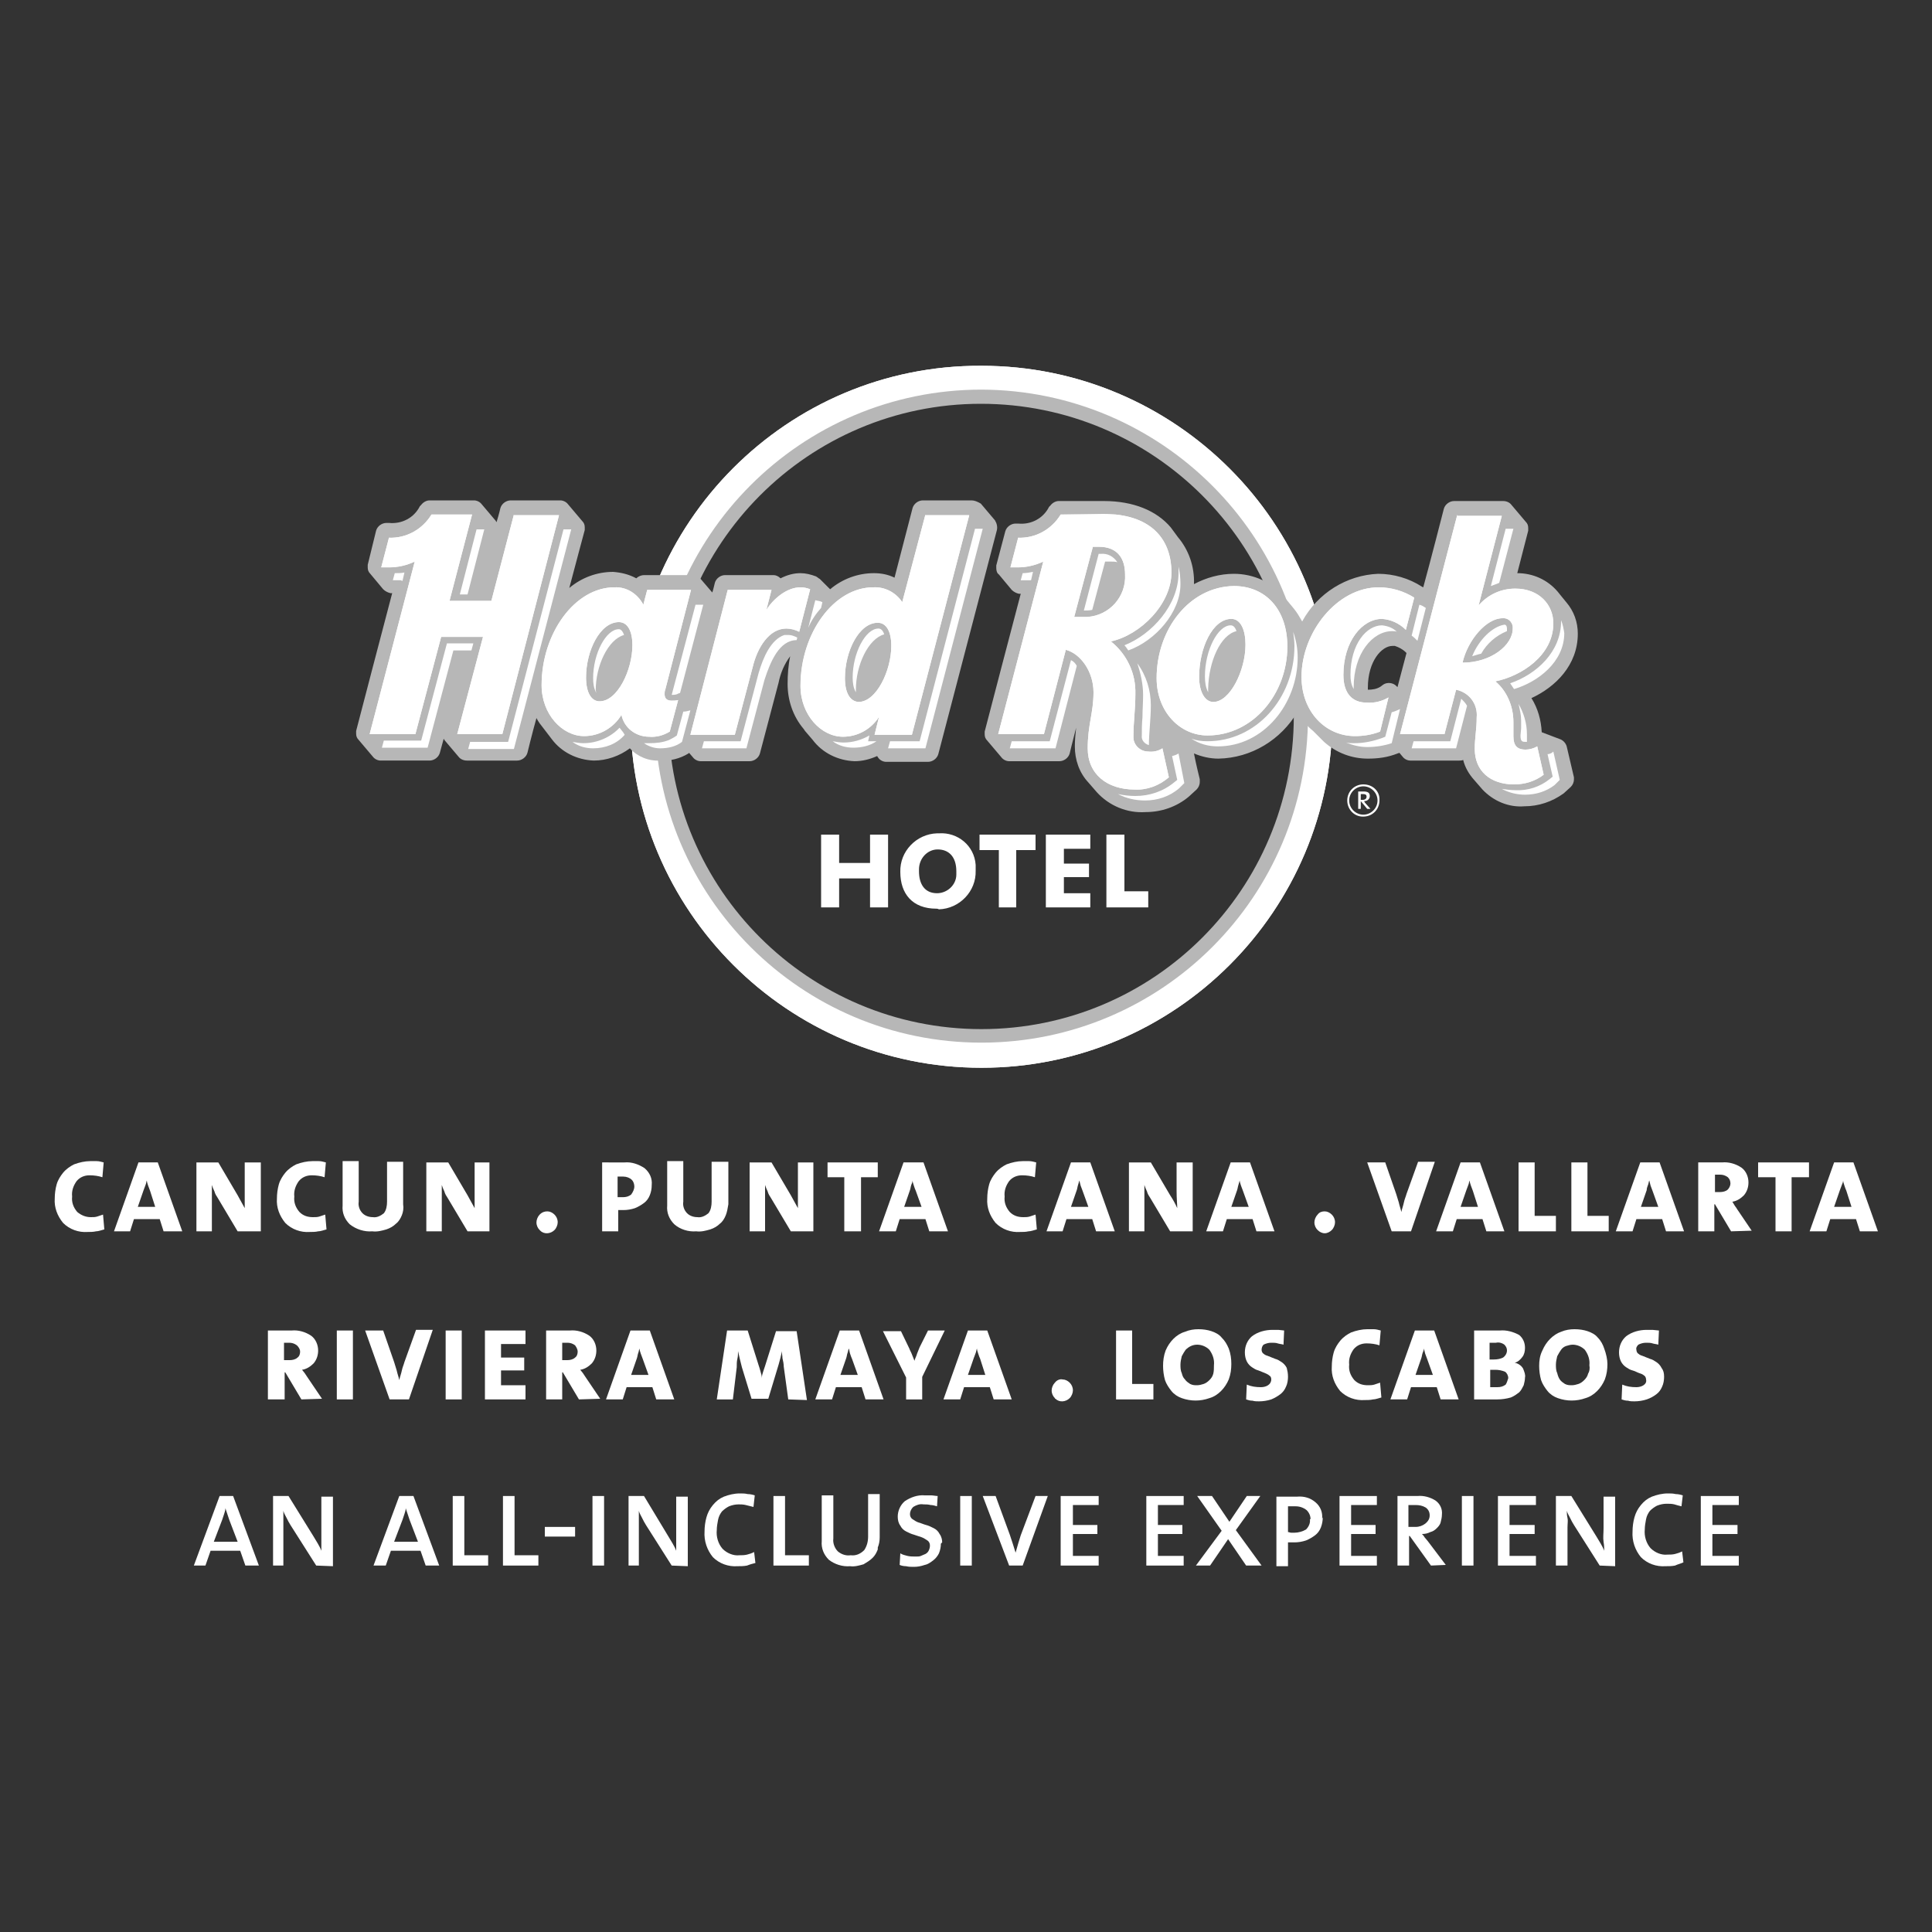 <?xml version="1.0" encoding="utf-8"?>
<!-- Generator: Adobe Illustrator 27.7.0, SVG Export Plug-In . SVG Version: 6.00 Build 0)  -->
<svg version="1.1" id="Capa_1" xmlns="http://www.w3.org/2000/svg" xmlns:xlink="http://www.w3.org/1999/xlink" x="0px" y="0px"
	 viewBox="0 0 300 300" style="enable-background:new 0 0 300 300;" xml:space="preserve">
<rect x="0" y="0" width="300" height="300" fill="#333333" stroke="none"/>
<style type="text/css">
	.st0{fill:#FFFFFF;}
	.st1{clip-path:url(#SVGID_00000137820726183271419800000018094970249370566835_);}
	.st2{fill-rule:evenodd;clip-rule:evenodd;fill:#B7B7B7;}
	.st3{fill-rule:evenodd;clip-rule:evenodd;fill:#FFFFFF;}
	.st4{clip-path:url(#SVGID_00000150780685588874439450000010158719679163092671_);}
</style>
<g>
	<g>
		<defs>
			<path id="SVGID_1_" d="M102.2,111.1c0,27.7,22.5,50.2,50.2,50.2s50.2-22.5,50.2-50.2s-22.5-50.2-50.2-50.2
				S102.2,83.4,102.2,111.1L102.2,111.1"/>
		</defs>
		<clipPath id="SVGID_00000022534425234331662490000003997232072773153956_">
			<use xlink:href="#SVGID_1_"  style="overflow:visible;"/>
		</clipPath>
	</g>
	<path class="st0" d="M212,124.7c-0.1-0.1-0.1-0.2-0.2-0.3c0.5,0,0.9-0.3,0.9-0.8c0-0.5-0.3-0.7-1-0.7h-0.8v2.7h0.4v-1.2l0,0l1,1.2
		h0.5L212,124.7z M211.3,124.2v-0.9h0.3c0.4,0,0.6,0.1,0.6,0.4s-0.2,0.5-0.6,0.5L211.3,124.2"/>
	<path class="st0" d="M211.7,121.8c-1.4,0-2.5,1.1-2.5,2.5c0,1.4,1.1,2.5,2.4,2.5c0,0,0.1,0,0.1,0c1.4,0,2.5-1.1,2.5-2.5
		C214.3,122.9,213.2,121.8,211.7,121.8C211.8,121.8,211.7,121.8,211.7,121.8 M211.7,126.5c-1.2,0-2.2-1-2.2-2.2c0-1.2,1-2.2,2.2-2.2
		c1.2,0,2.2,1,2.2,2.2C213.9,125.5,212.9,126.5,211.7,126.5C211.7,126.5,211.7,126.5,211.7,126.5"/>
	<g>
		<defs>
			<path id="SVGID_00000037656103980661946100000005615852543623771779_" d="M101.9,111.3c0-27.9,22.6-50.5,50.5-50.5
				s50.5,22.6,50.5,50.5c0,27.9-22.6,50.5-50.5,50.5c0,0,0,0,0,0C124.5,161.8,101.9,139.2,101.9,111.3 M97.9,111.3
				c0,30.1,24.4,54.5,54.5,54.5s54.5-24.4,54.5-54.5c0-30.1-24.4-54.5-54.5-54.5c0,0,0,0-0.1,0C122.3,56.7,97.9,81.1,97.9,111.3
				C97.9,111.3,97.9,111.3,97.9,111.3"/>
		</defs>
		<use xlink:href="#SVGID_00000037656103980661946100000005615852543623771779_"  style="overflow:visible;fill:#FFFFFF;"/>
		<clipPath id="SVGID_00000176022025747007951230000007255694693366512825_">
			<use xlink:href="#SVGID_00000037656103980661946100000005615852543623771779_"  style="overflow:visible;"/>
		</clipPath>
		<g style="clip-path:url(#SVGID_00000176022025747007951230000007255694693366512825_);">
			<rect x="97.9" y="56.7" class="st0" width="109.1" height="109.1"/>
		</g>
	</g>
	<path class="st2" d="M152.4,60.5c-28,0-50.7,22.7-50.7,50.7s22.7,50.7,50.7,50.7c28,0,50.7-22.7,50.7-50.7c0,0,0,0,0,0
		C203.1,83.3,180.4,60.6,152.4,60.5C152.4,60.5,152.4,60.5,152.4,60.5 M152.4,159.8c-26.8,0-48.6-21.7-48.6-48.5
		c0-26.8,21.7-48.6,48.5-48.6c26.8,0,48.6,21.7,48.6,48.5c0,0,0,0,0,0C200.9,138.1,179.2,159.8,152.4,159.8"/>
	<path class="st2" d="M243.3,116L243.3,116c-0.1-0.5-0.5-1-1-1.2l-2.9-1.1l0,0c-0.1-1.9-0.6-3.7-1.6-5.3c3.7-1.7,7.2-5.1,7.2-10
		c0-1.8-0.6-3.5-1.8-4.9l0,0c-0.1-0.1-1.3-1.6-1.3-1.6c-1.6-1.9-3.9-2.9-6.3-2.9l1.7-6.6V82c0-0.4-0.1-0.7-0.4-1l-2.2-2.6
		c-0.3-0.4-0.8-0.6-1.3-0.6h-7.6c-0.7,0-1.4,0.5-1.6,1.2c0,0-2.2,8.6-3.2,12.2l-0.2-0.1c-2-1.3-4.4-2-6.8-2c-4.9,0.2-9.4,3-11.8,7.4
		c-0.4-0.7-0.8-1.4-1.3-2l-1.4-1.7c-1.9-2.4-4.9-3.7-7.9-3.7c-2.2,0-4.3,0.6-6.2,1.6c0.1-2.7-0.8-5.3-2.5-7.3l-1.1-1.5
		c-2.2-2.6-5.8-4.1-10.4-4.1h-7c-0.5,0-1,0.3-1.3,0.7l-0.2,0.2c-0.9,1.8-2.8,2.8-4.8,2.6h-0.4c-0.7,0-1.4,0.5-1.6,1.2l-1.4,5.3
		c0,0.1,0,0.3,0,0.4c0,0.4,0.1,0.8,0.4,1l2,2.4c0.3,0.3,0.7,0.5,1.1,0.6h0.3c-0.6,2.2-5.6,21.4-5.6,21.4v0.4c0,0.4,0.1,0.7,0.4,1
		l2.2,2.6c0.3,0.4,0.8,0.6,1.2,0.6h7.8c0.7,0,1.4-0.5,1.6-1.2c0,0,0.4-1.7,1-4c-0.1,1-0.2,1.9-0.2,2.9c0,2.1,0.7,4.1,2.1,5.6
		l1.3,1.5c1.9,2.1,4.7,3.3,7.6,3.1c2.4,0,4.8-0.8,6.7-2.4l1.2-1.1c0.3-0.3,0.5-0.7,0.5-1.2c0-0.1,0-0.2,0-0.4c0,0-0.6-2.4-0.9-4
		c1.2,0.5,2.5,0.8,3.8,0.8c5.1-0.1,9.7-2.9,12.3-7.3c0.6,1.2,1.4,2.2,2.4,3l1.7,1.7c1.9,1.7,4.3,2.6,6.8,2.6c1.6,0,3.1-0.2,4.6-0.8
		l0.3-0.1l0.5,0.6c0.3,0.4,0.8,0.6,1.2,0.6h7.6c0.2,0,0.4,0,0.6-0.1c0.3,1.2,0.9,2.2,1.7,3.1l1.3,1.5c1.7,1.8,4.1,2.8,6.5,2.6
		c2.2,0,4.3-0.7,6.1-2l1.1-1c0.3-0.3,0.5-0.7,0.5-1.2c0-0.1,0-0.2,0-0.3L243.3,116z M217,106.7l-0.2-0.2c-0.5-0.5-1.4-0.6-2-0.2
		l-0.4,0.3c-0.6,0.4-1.3,0.5-2,0.5v-0.3c0-4.2,2.2-6.5,3.8-6.5h0.4c0.6,0.2,1.2,0.5,1.7,1l0.1,0.1L217,106.7"/>
	<path class="st2" d="M150.9,77.7h-7.6c-0.7,0-1.4,0.5-1.6,1.2l-2.8,10.8c-1-0.5-2.1-0.7-3.2-0.7c-2.5,0-4.9,0.9-6.8,2.5l-1.6-1.6
		c-0.2-0.1-0.4-0.3-0.6-0.4c-0.8-0.3-1.6-0.5-2.4-0.5c-1.1,0-2.1,0.3-3.1,0.8c-0.3-0.3-0.7-0.5-1.1-0.5h-7.5c-0.7,0-1.4,0.5-1.6,1.2
		c0,0-0.3,1.3-0.4,1.5l-1.8-2.1c-0.3-0.4-0.8-0.6-1.2-0.6H100c-0.4,0-0.9,0.2-1.2,0.5c-1.1-0.6-2.3-0.9-3.6-1
		c-2.5,0-4.9,0.9-6.8,2.5c1-3.8,2.4-9,2.4-9c0-0.1,0-0.3,0-0.4c0-0.4-0.1-0.7-0.4-1l-2.2-2.6c-0.3-0.4-0.8-0.6-1.2-0.6h-7.7
		c-0.7,0-1.4,0.5-1.6,1.2c0,0-0.2,0.9-0.6,2.2c0-0.1-0.1-0.1-0.1-0.2l-2.2-2.6c-0.3-0.4-0.8-0.6-1.2-0.6h-6.9c-0.5,0-1,0.3-1.3,0.7
		l-0.2,0.2c-0.9,1.8-2.8,2.8-4.8,2.6H60c-0.7,0-1.4,0.5-1.6,1.2l-1.3,5.3c0,0.1,0,0.3,0,0.4c0,0.4,0.1,0.7,0.4,1l2,2.4
		c0.3,0.3,0.7,0.5,1.1,0.6h0.3c-0.6,2.2-5.6,21.4-5.6,21.4v0.4c0,0.4,0.1,0.7,0.4,1l2.2,2.6c0.3,0.4,0.8,0.6,1.2,0.6h7.6
		c0.7,0,1.4-0.5,1.6-1.2l0.6-2.2c0,0.1,0.1,0.1,0.1,0.2l2.2,2.6c0.3,0.4,0.8,0.6,1.3,0.6h7.8c0.7,0,1.4-0.5,1.6-1.2
		c0,0,0.7-2.9,1.4-5.4c0.3,0.6,0.7,1.1,1.1,1.6l1.3,1.7c1.5,2,3.9,3.2,6.5,3.3c2,0,4-0.7,5.6-1.9c1.2,1.3,2.9,2,4.7,1.9
		c1.5,0.1,3.1-0.3,4.4-1.1c0,0,0,0,0.1-0.1l0.6,0.7c0.3,0.4,0.8,0.6,1.2,0.6h7.6c0.7,0,1.4-0.5,1.6-1.2l2.9-11
		c0.3-1.5,0.9-2.9,1.8-4.1c-0.3,1.4-0.4,2.9-0.4,4.3c0,2.5,0.8,5,2.5,7l0.2,0.3l1.2,1.4c1.5,2,3.9,3.2,6.5,3.3
		c1.2,0,2.4-0.3,3.5-0.8l0.2,0.3c0.3,0.4,0.8,0.6,1.2,0.6h6.5c0.7,0,1.4-0.5,1.6-1.2l9.1-34.8c0.1-0.5,0-1-0.3-1.5l-2.2-2.6
		C151.8,77.9,151.3,77.7,150.9,77.7"/>
	<path class="st3" d="M88.7,82.2l-8.9,34.1h-7.1l0.3-1.1h5.9l8.6-33H88.7z M72.6,92.3l2.6-10.1H74l-2.6,10.1H72.6z M62.5,90.2
		l0.3-1.3C62.3,89,61.8,89,61.3,89L61,90.1c0.4,0,0.8,0,1.2,0L62.5,90.2 M160.1,90.1l0.3-1.3c-0.5,0.1-1.1,0.2-1.6,0.2l-0.3,1.1
		c0.4,0,0.8,0,1.2,0L160.1,90.1 M73.2,101l0.3-1.1h-4.1l-4,15.1h-5.8l-0.3,1.1h7.1l4-15.1H73.2z M192,98c-0.2-0.6-0.5-0.9-0.9-0.9
		c-2,0-4,3.9-4,7.9c0,0.9,0.1,1.7,0.5,2.5c0-0.2,0-0.4,0-0.6C187.7,102.7,189.5,98.6,192,98 M200.8,98.1c0.1,0.7,0.2,1.5,0.2,2.2
		c0,8.2-6,14.8-13.5,14.8c-0.9,0-1.7-0.1-2.5-0.4c1.2,0.8,2.6,1.2,4.1,1.2c7.1,0,12.4-6.6,12.4-13.8
		C201.5,100.8,201.3,99.5,200.8,98.1 M96.2,113c-1.4,1.5-3.5,2.4-5.6,2.4c-0.6,0-1.1-0.1-1.7-0.2c0.9,0.7,2.1,1,3.2,1
		c1.9,0,3.7-0.7,4.9-2.1C96.8,113.7,96.5,113.4,96.2,113 M92.5,107.2c0-3.8,1.9-7.9,4.4-8.6c-0.2-0.6-0.5-0.9-0.8-0.9
		c-2,0-4,3.8-4,7.6c0,0.8,0.1,1.6,0.5,2.3L92.5,107.2 M104.3,107.9c0.3,0,0.7,0,1-0.2l0.3-0.1l3.6-13.7H108L104.3,107.9z
		 M127.5,94.4l0.2-0.9c-0.4-0.2-0.8-0.2-1.1-0.3l-1.1,4.3C126,96.3,126.7,95.3,127.5,94.4 M123.7,99.4l0.1-0.4
		c-0.4-0.2-0.9-0.4-1.3-0.4c-0.2,0-0.5,0-0.7,0c-2.1,0.7-3.3,3.5-4,5.9l-2.8,10.6h-5.7l-0.3,1.1h6.9l2.8-10.6
		C119.6,102.8,121,99.4,123.7,99.4L123.7,99.4 M105.9,115.2l1.3-4.9c-0.4,0.1-0.7,0.2-1.1,0.2l-1,3.7c-0.4,0.3-0.8,0.5-1.2,0.7
		c-1,0.4-2,0.5-3.1,0.5c-0.3,0-0.5,0-0.8,0c0.7,0.5,1.6,0.8,2.5,0.8C103.8,116.2,105,115.9,105.9,115.2 M151.4,82.1l-8.6,33h-4.6
		l-0.3,1.1h5.8l8.9-34.1H151.4z M132.9,107.1c0-3.8,1.9-7.9,4.4-8.6c-0.2-0.6-0.5-0.9-0.9-0.9c-2,0-4,3.8-4,7.6
		c0,0.8,0.1,1.6,0.5,2.3C132.9,107.5,132.9,107.3,132.9,107.1 M134.8,115.1l0.2-0.9c-1.2,0.7-2.6,1.1-4,1.1c-0.6,0-1.1-0.1-1.7-0.2
		c0.9,0.7,2.1,1,3.2,1c1.3,0,2.6-0.3,3.6-1L134.8,115.1z M183,117c-0.3,0.2-0.6,0.3-1,0.4l0.8,3.7l-0.5,0.4c-1.7,1.4-3.8,2.1-6,2.1
		c-0.9,0-1.8-0.1-2.7-0.3c1.3,0.7,2.8,1,4.2,1c1.9,0,3.8-0.6,5.3-1.9l0.8-0.8L183,117z M177.5,107.9c0,1.2-0.1,2.4-0.1,3.5
		c-0.1,1.1-0.1,1.9-0.1,2.8c-0.1,0.7,0.4,1.3,1.1,1.5c0-1.9,0.3-4,0.3-6.2c0-2.3-0.7-4.6-2.1-6.5
		C177.1,104.5,177.5,106.2,177.5,107.9 M214.6,97.1c-2.4,0-4.9,2.9-4.9,7.7c0,0.8,0.1,1.5,0.5,2.2c0-0.1,0-0.2,0-0.3
		c0-5.2,2.9-8.7,6-8.7c0.2,0,0.5,0,0.7,0.1C216.3,97.5,215.5,97.2,214.6,97.1 M232.8,90.5l2.2-8.4h-1.2l-2.3,8.9
		C232,90.8,232.4,90.7,232.8,90.5 M242.4,96.3c0,0.1,0,0.2,0,0.2c0,4.7-3.8,8.2-7.9,9.6c0.2,0.3,0.4,0.6,0.6,0.9
		c3.7-1.1,7.8-4.2,7.8-8.7C242.8,97.7,242.7,97,242.4,96.3 M240.3,117.1l0.8,3.5l-0.5,0.4c-1.5,1.2-3.4,1.8-5.3,1.7
		c-0.7,0-1.4-0.1-2.1-0.2c1.1,0.6,2.4,0.9,3.6,0.9c1.7,0,3.3-0.5,4.6-1.5l0.8-0.8l-1-4.4C241,116.9,240.7,117.1,240.3,117.1
		 M166.3,102.5l-3.3,12.6h-5.9l-0.3,1.1h7.1l3.3-12.8C167,103,166.7,102.7,166.3,102.5 M170.9,86h-0.3l-2.3,8.8c0.4,0,0.9,0,1.3-0.1
		l2-7.5h0.9c0.3,0,0.7,0,1,0.1C172.9,86.4,172,85.9,170.9,86 M183,88c0,0.3,0,0.7,0,1c0,4.9-4.1,9.5-8.4,11.2
		c0.2,0.2,0.4,0.5,0.6,0.8c4.2-1.5,8.1-5.9,8.1-10.3C183.3,89.7,183.2,88.8,183,88 M226.9,108.5l-1.7,6.6h-5.7l-0.3,1.1h6.9l1.7-6.6
		C227.6,109.2,227.3,108.9,226.9,108.5 M217.4,110.1c-0.4,0.2-0.9,0.4-1.3,0.5l-1,3.8l-0.5,0.2c-1.4,0.5-2.8,0.8-4.3,0.8
		c-0.4,0-0.9,0-1.3-0.1c1,0.4,2.1,0.7,3.3,0.7c1.3,0,2.6-0.2,3.8-0.6L217.4,110.1z M221.4,94.4c-0.3-0.2-0.6-0.4-1-0.5l-1.2,4.8
		c0.3,0.2,0.6,0.5,0.9,0.8L221.4,94.4z M230,101.5c0.9-1.6,2.3-2.8,4-3.5c0-0.1,0-0.3,0-0.4c0-0.3-0.1-0.6-0.4-0.6
		c-1.9,0.3-4,2.4-5,4.9C229,101.8,229.5,101.6,230,101.5 M236.1,114.2c0,1,0.3,1,0.9,1h0.1c0-0.4,0-0.8,0-1.2c0-1.7-0.5-3.3-1.3-4.7
		c0.2,0.9,0.4,1.7,0.4,2.6v1.2L236.1,114.2z"/>
	<g>
		<defs>
			<path id="SVGID_00000163064248657520937960000010114726582180777877_" d="M119,94.7L119,94.7l0.8-3.1H113l-5.8,22.5h6.9l2.8-10.6
				c0.7-2.9,2.5-5.9,5.2-5.9c0.7,0,1.4,0.2,2,0.5l1.7-6.6c-0.5-0.2-1-0.3-1.5-0.3C122.1,91.2,120,93.1,119,94.7 M91,105.2
				c0-4.2,2.2-8.6,5.1-8.6c1.3,0,2.1,1.3,2.1,3.6c0,3.8-2.3,8.7-5.1,8.7C91.8,108.9,91,107.5,91,105.2 M84.1,106.4
				c0,4.5,3.2,7.9,6.6,7.9c2.4,0,4.6-1.3,5.8-3.3l0,0c0.4,2,2.2,3.4,4.3,3.4c1.1,0.1,2.2-0.2,3.2-0.8l1.3-4.9
				c-0.3,0.1-0.7,0.1-1,0.1c-0.8,0-1.1-0.4-1.1-1c0-0.2,0-0.5,0.1-0.7l4-15.5h-6.8l-0.6,2.3l0,0c-0.9-1.7-2.6-2.8-4.5-2.7
				C89.3,91.2,84.1,98.3,84.1,106.4 M202.1,105.1c0,5.4,3.7,9.2,8.3,9.2c1.3,0,2.6-0.2,3.9-0.7l1.3-5.3c-1,0.6-2.2,0.9-3.4,0.8
				c-2.2,0-3.6-1.4-3.6-4.3c0-5.2,2.9-8.7,6-8.7c1.4,0.1,2.7,0.7,3.7,1.7l1.3-5c-1.6-1-3.5-1.6-5.5-1.6
				C207.6,91.2,202.1,98.2,202.1,105.1 M186.2,105.1c0-4.5,2.1-9,5-9c1.5,0,2.2,1.8,2.2,4c0,4-2.4,8.9-5,8.9
				C187.2,109,186.2,107.6,186.2,105.1 M179.6,105.3c0,5.2,3.6,8.9,7.9,8.9c7.1,0,12.4-6.5,12.4-13.8c0-5.8-3.4-9.4-8.3-9.4
				C184.7,91.1,179.6,97.7,179.6,105.3 M79.8,79.9l-3.5,13.4h-6.5l3.5-13.4h-6.3c-1.4,2.3-3.9,3.7-6.6,3.6l-1.2,4.6
				c0.4,0,0.8,0,1.2,0c1.4,0,2.7-0.3,4-0.9l-7,26.8h7.1l4-15.1h6.5l-4,15.1H78l8.8-34H79.8z M131.2,105.3c0-4.2,2.2-8.6,5.1-8.6
				c1.3,0,2.1,1.3,2.1,3.6c0,3.8-2.3,8.7-5.1,8.7C132,108.9,131.2,107.6,131.2,105.3 M143.7,79.9l-3.6,13.6l0,0
				c-1-1.5-2.7-2.4-4.5-2.3c-6.1,0-11.3,7.1-11.3,15.3c0,4.5,3.2,7.9,6.6,7.9c2.3,0,4.4-1.2,5.6-3.1l0,0l-0.7,2.8h5.8l8.9-34.1
				H143.7z M169.7,84.9h0.9c3,0,4.1,1.9,4.1,4.3c0.2,3.4-2.4,6.4-5.9,6.6c-0.2,0-0.4,0-0.6,0h-1.4L169.7,84.9z M164.7,79.9
				c-1.4,2.3-3.9,3.7-6.6,3.6l-1.2,4.6c0.4,0,0.8,0,1.1,0c1.4,0,2.7-0.3,4-0.9l-7,26.8h7.1l3.4-13.1c2.3,0.6,4.3,3.4,4.3,6.6
				c0,3.2-0.9,5-0.9,8.7c0,4,3,6.4,7.3,6.4c1.9,0.1,3.8-0.6,5.3-1.9l-1-4.5c-0.6,0.4-1.4,0.6-2.2,0.5c-1.3,0-2.4-1.1-2.3-2.4
				c0-0.1,0-0.1,0-0.2c0-1.9,0.3-4,0.3-6.3c0.1-3.2-1.3-6.2-3.8-8.2l0,0c4.6-1,9.4-5.8,9.4-10.7c0-5.3-3.3-9.1-10.6-9.1L164.7,79.9z
				 M233.3,96c0.8-0.1,1.5,0.5,1.6,1.3c0,0.1,0,0.2,0,0.3c0,2.6-3.4,5.3-7.8,5.3C227.9,99.4,230.8,96,233.3,96 M226.3,79.9
				l-8.9,34.1h6.9l1.8-6.9c2,0.4,3.4,2.2,3.2,4.3c0,1.9-0.3,3.1-0.3,4.9c0,3.4,2.4,5.5,6.1,5.5c1.7,0,3.3-0.5,4.6-1.5l-1-4.4
				c-0.5,0.3-1.2,0.5-1.8,0.5c-1.4,0-1.9-0.7-1.9-2.1c0-0.8,0-1.3,0-2.2c0-2.4-1-4.8-2.8-6.3l0,0c4-0.8,9-4,9-9
				c0-2.9-2.2-5.4-5.9-5.4c-2.2,0-4.2,0.9-5.7,2.6l0,0l3.6-13.9H226.3z"/>
		</defs>
		<use xlink:href="#SVGID_00000163064248657520937960000010114726582180777877_"  style="overflow:visible;fill:#FFFFFF;"/>
		<clipPath id="SVGID_00000108281526719604667480000013127650118477779101_">
			<use xlink:href="#SVGID_00000163064248657520937960000010114726582180777877_"  style="overflow:visible;"/>
		</clipPath>
		<g style="clip-path:url(#SVGID_00000108281526719604667480000013127650118477779101_);">
			<rect x="57.4" y="79.9" class="st0" width="183.9" height="42.7"/>
		</g>
	</g>
	<polygon class="st0" points="135.1,140.9 135.1,136.4 130.3,136.4 130.3,140.9 127.5,140.9 127.5,129.6 130.3,129.6 130.3,134 
		135.1,134 135.1,129.6 137.9,129.6 137.9,140.9 	"/>
	<path class="st0" d="M145.4,141.1c-3.7,0-5.6-2.3-5.6-5.7c-0.1-3.2,2.5-5.9,5.7-6c0.1,0,0.2,0,0.3,0c2.9-0.2,5.5,1.9,5.7,4.9
		c0,0.3,0,0.6,0,0.9c0.1,3.2-2.5,5.9-5.7,6C145.6,141.1,145.5,141.1,145.4,141.1 M145.6,131.9c-1.6,0-2.9,1.4-2.9,3.1
		c0,0.1,0,0.2,0,0.3c0,2,0.9,3.4,2.8,3.4c1.6,0,3-1.3,3-2.9c0-0.2,0-0.3,0-0.5C148.5,133,147.3,131.9,145.6,131.9"/>
	<polygon class="st0" points="157.8,132 157.8,140.9 155.1,140.9 155.1,132 152.1,132 152.1,129.6 160.8,129.6 160.8,132 	"/>
	<polygon class="st0" points="162.4,140.9 162.4,129.6 169.3,129.6 169.3,131.8 165.2,131.8 165.2,134.1 169.1,134.1 169.1,136.2 
		165.2,136.2 165.2,138.7 169.3,138.7 169.3,140.9 	"/>
	<polygon class="st0" points="171.8,140.9 171.8,129.6 174.6,129.6 174.6,138.4 178.3,138.4 178.3,140.9 	"/>
	<path class="st0" d="M14.9,191.2c-0.4,0.1-0.9,0.1-1.3,0.1c-1.4,0.1-2.8-0.4-3.8-1.4c-0.9-1.1-1.4-2.4-1.3-3.8
		c0-0.7,0.1-1.5,0.3-2.2c0.2-0.7,0.6-1.3,1-1.8c0.5-0.6,1.1-1,1.7-1.3c0.8-0.3,1.7-0.5,2.5-0.5c0.3,0,0.7,0,1,0
		c0.4,0,0.7,0.1,1.1,0.2l-0.2,2.3c-0.6-0.2-1.3-0.3-2-0.3c-0.8,0-1.5,0.3-2,0.9c-0.5,0.7-0.8,1.5-0.7,2.4c-0.1,0.9,0.2,1.7,0.8,2.4
		c0.6,0.5,1.3,0.8,2.1,0.8c0.4,0,0.7,0,1-0.1c0.3-0.1,0.6-0.2,0.9-0.3l0.2,2.3c-0.4,0.1-0.9,0.3-1.3,0.3"/>
	<path class="st0" d="M25.4,191.2l-0.6-1.9h-4l-0.6,1.9h-2.5l3.8-10.7h3l3.8,10.7H25.4z M23.3,184.9c-0.1-0.3-0.2-0.5-0.3-0.8
		c-0.1-0.3-0.2-0.6-0.2-0.8l0,0c-0.1,0.2-0.1,0.5-0.2,0.7c-0.1,0.3-0.2,0.5-0.3,0.8l-0.9,2.6h2.7L23.3,184.9z"/>
	<path class="st0" d="M36.9,191.2l-3.1-5.2c-0.2-0.3-0.4-0.6-0.5-1c-0.2-0.4-0.3-0.7-0.4-1l0,0c0,0.3,0,0.5,0,0.8c0,0.3,0,0.6,0,1.1
		v5.3h-2.4v-10.7h3.4l3,5.1c0.4,0.7,0.7,1.3,1.1,2l0,0c0-0.6,0-1.5,0-2.6v-4.5h2.5v10.7H36.9z"/>
	<path class="st0" d="M49.4,191.2c-0.4,0.1-0.9,0.1-1.3,0.1c-1.4,0.1-2.8-0.4-3.8-1.4c-0.9-1.1-1.4-2.4-1.3-3.8
		c0-0.7,0.1-1.5,0.3-2.2c0.2-0.7,0.6-1.3,1-1.8c0.5-0.6,1.1-1,1.7-1.3c0.8-0.3,1.7-0.5,2.5-0.5c0.3,0,0.7,0,1,0
		c0.4,0,0.7,0.1,1.1,0.2l-0.2,2.3c-0.6-0.2-1.3-0.3-2-0.3c-0.8,0-1.5,0.3-2,0.9c-0.5,0.7-0.8,1.5-0.7,2.4c-0.1,0.9,0.2,1.7,0.8,2.4
		c0.6,0.6,1.3,0.8,2.1,0.8c0.4,0,0.7,0,1-0.1c0.3-0.1,0.6-0.2,0.9-0.3l0.2,2.3c-0.4,0.1-0.9,0.3-1.3,0.3"/>
	<path class="st0" d="M62.4,188.7c-0.2,0.5-0.5,1-0.9,1.3c-0.4,0.4-0.9,0.7-1.5,0.9c-0.7,0.2-1.4,0.4-2.2,0.3
		c-1.2,0.1-2.5-0.3-3.5-1.1c-0.8-0.8-1.2-1.8-1.1-2.9v-6.9h2.5v6.3c-0.1,0.6,0.1,1.3,0.6,1.8c0.4,0.4,1,0.6,1.6,0.6
		c0.6,0.1,1.2-0.2,1.7-0.6c0.4-0.5,0.5-1.2,0.5-1.8v-6.2h2.5v6.6C62.7,187.6,62.6,188.2,62.4,188.7"/>
	<path class="st0" d="M72.6,191.2l-3.1-5.2c-0.2-0.3-0.4-0.6-0.5-1c-0.2-0.4-0.3-0.7-0.4-1l0,0c0,0.3,0,0.5,0,0.8c0,0.3,0,0.6,0,1.1
		v5.3h-2.4v-10.7h3.4l3,5.1c0.4,0.7,0.7,1.3,1.1,2l0,0c0-0.6,0-1.5,0-2.6v-4.5H76v10.7H72.6z"/>
	<path class="st0" d="M85,188.1c0.4,0,0.8,0.2,1.1,0.5c0.3,0.3,0.5,0.7,0.5,1.2c0,0.4-0.2,0.9-0.5,1.2c-0.6,0.6-1.6,0.7-2.2,0.1
		c0,0,0,0-0.1-0.1c-0.3-0.3-0.5-0.7-0.5-1.2c0-0.4,0.2-0.9,0.5-1.2C84.2,188.2,84.6,188.1,85,188.1"/>
	<path class="st0" d="M101.2,184c0,0.6-0.1,1.1-0.3,1.6c-0.2,0.5-0.5,0.9-0.9,1.2c-0.4,0.3-0.9,0.6-1.4,0.8
		c-0.6,0.2-1.2,0.3-1.8,0.3h-0.4h-0.4v3.3h-2.5v-10.7H95H97c1.1-0.1,2.2,0.3,3.1,0.9c0.8,0.7,1.2,1.6,1.1,2.6 M98.5,184.3
		c0-0.4-0.1-0.8-0.4-1.1c-0.3-0.3-0.8-0.5-1.3-0.5h-0.5h-0.4v3.2c0.1,0,0.3,0,0.4,0h0.4c0.5,0,0.9-0.1,1.3-0.4
		C98.3,185.1,98.5,184.6,98.5,184.3"/>
	<path class="st0" d="M112.7,188.7c-0.2,0.5-0.5,1-0.9,1.3c-0.4,0.4-0.9,0.7-1.5,0.9c-0.7,0.2-1.4,0.4-2.2,0.3
		c-1.2,0.1-2.5-0.3-3.4-1.1c-0.8-0.8-1.2-1.8-1.1-2.9v-6.9h2.5v6.3c-0.1,0.6,0.1,1.3,0.6,1.8c0.4,0.4,1,0.6,1.6,0.6
		c0.6,0.1,1.2-0.2,1.7-0.6c0.4-0.5,0.5-1.2,0.5-1.8v-6.2h2.6v6.6C113,187.6,112.9,188.2,112.7,188.7"/>
	<path class="st0" d="M122.8,191.2l-3.1-5.2c-0.2-0.3-0.4-0.6-0.5-1c-0.2-0.4-0.3-0.7-0.4-1l0,0c0,0.3,0,0.5,0,0.8
		c0,0.3,0,0.6,0,1.1v5.3h-2.4v-10.7h3.4l3,5.1c0.4,0.7,0.7,1.3,1.1,2l0,0c0-0.6,0-1.5,0-2.6v-4.5h2.4v10.7H122.8z"/>
	<polygon class="st0" points="133.7,182.8 133.7,191.2 131.1,191.2 131.1,182.8 128.5,182.8 128.5,180.5 136.3,180.5 136.3,182.8 	
		"/>
	<path class="st0" d="M144.3,191.2l-0.6-1.9h-4l-0.6,1.9h-2.6l3.8-10.7h3.1l3.8,10.7H144.3z M142.2,184.9c-0.1-0.2-0.2-0.5-0.3-0.8
		c-0.1-0.3-0.2-0.6-0.2-0.8l0,0c0,0.2-0.1,0.5-0.2,0.7c-0.1,0.3-0.1,0.5-0.2,0.8l-0.9,2.6h2.7L142.2,184.9z"/>
	<path class="st0" d="M159.7,191.2c-0.4,0.1-0.9,0.1-1.3,0.1c-1.4,0.1-2.8-0.4-3.8-1.4c-0.9-1.1-1.4-2.4-1.3-3.8
		c0-0.7,0.1-1.5,0.3-2.2c0.2-0.7,0.6-1.3,1-1.8c0.5-0.6,1.1-1,1.7-1.3c0.8-0.3,1.7-0.5,2.5-0.5c0.3,0,0.7,0,1,0
		c0.4,0,0.7,0.1,1.1,0.2l-0.2,2.3c-0.6-0.2-1.3-0.3-2-0.3c-0.8,0-1.5,0.3-2,0.9c-0.5,0.7-0.8,1.5-0.7,2.4c-0.1,0.9,0.2,1.7,0.8,2.4
		c0.6,0.6,1.3,0.8,2.1,0.8c0.3,0,0.7,0,1-0.1c0.3-0.1,0.6-0.2,0.9-0.3l0.2,2.3c-0.4,0.1-0.9,0.3-1.3,0.3"/>
	<path class="st0" d="M170.2,191.2l-0.6-1.9h-4l-0.6,1.9h-2.5l3.8-10.7h3l3.8,10.7H170.2z M168.1,184.9c-0.1-0.3-0.2-0.5-0.3-0.8
		l-0.2-0.8l0,0l-0.2,0.7c-0.1,0.3-0.1,0.5-0.2,0.8l-0.9,2.6h2.7L168.1,184.9z"/>
	<path class="st0" d="M181.7,191.2l-3.1-5.2c-0.2-0.3-0.4-0.6-0.5-1c-0.2-0.4-0.3-0.7-0.4-1l0,0c0,0.3,0,0.5,0,0.8
		c0,0.3,0,0.6,0,1.1v5.3h-2.4v-10.7h3.4l3,5.1c0.4,0.6,0.8,1.3,1.1,2l0,0c0-0.6-0.1-1.5-0.1-2.6v-4.5h2.5v10.7H181.7z"/>
	<path class="st0" d="M195.1,191.2l-0.6-1.9h-4l-0.6,1.9h-2.6l3.8-10.7h3l3.8,10.7H195.1z M193,184.9c-0.1-0.3-0.2-0.5-0.3-0.8
		c-0.1-0.3-0.2-0.6-0.2-0.8l0,0l-0.2,0.7c-0.1,0.3-0.1,0.5-0.2,0.8l-0.9,2.6h2.7L193,184.9z"/>
	<path class="st0" d="M205.7,188.1c0.4,0,0.8,0.2,1.1,0.5c0.3,0.3,0.5,0.7,0.5,1.2c0,0.4-0.2,0.9-0.5,1.2c-0.3,0.3-0.7,0.5-1.1,0.5
		c-0.4,0-0.8-0.2-1.1-0.5c-0.3-0.3-0.5-0.7-0.5-1.2c0-0.4,0.2-0.9,0.5-1.2C204.9,188.2,205.3,188.1,205.7,188.1"/>
	<path class="st0" d="M219.1,191.2h-3l-3.8-10.7h2.8l1.7,4.9c0.1,0.4,0.3,0.9,0.4,1.3c0.1,0.5,0.3,1,0.4,1.5l0,0
		c0.1-0.5,0.3-1,0.4-1.5c0.1-0.5,0.3-0.9,0.4-1.3l1.8-5h2.6L219.1,191.2z"/>
	<path class="st0" d="M230.8,191.2l-0.6-1.9h-4l-0.6,1.9H223l3.8-10.7h3l3.8,10.7H230.8z M228.7,184.9c-0.1-0.3-0.2-0.5-0.3-0.8
		c-0.1-0.3-0.2-0.6-0.2-0.8l0,0c-0.1,0.2-0.1,0.5-0.2,0.7c-0.1,0.3-0.2,0.5-0.3,0.8l-0.9,2.6h2.7L228.7,184.9z"/>
	<polygon class="st0" points="235.8,191.2 235.8,180.5 238.3,180.5 238.3,188.8 241.6,188.8 241.6,191.2 	"/>
	<polygon class="st0" points="244,191.2 244,180.5 246.5,180.5 246.5,188.8 249.8,188.8 249.8,191.2 	"/>
	<path class="st0" d="M258.7,191.2l-0.6-1.9h-4l-0.6,1.9h-2.6l3.8-10.7h3l3.8,10.7H258.7z M256.6,184.9c-0.1-0.3-0.2-0.5-0.3-0.8
		l-0.2-0.8l0,0c-0.1,0.2-0.1,0.5-0.2,0.7c-0.1,0.3-0.2,0.5-0.2,0.8l-0.9,2.6h2.7L256.6,184.9z"/>
	<path class="st0" d="M268.8,191.2l-2.5-4.2h-0.1v4.2h-2.5v-10.7c0.4,0,1,0,1.7,0h2c1-0.1,2.1,0.2,3,0.8c0.7,0.5,1.1,1.4,1.1,2.3
		c0,0.7-0.2,1.4-0.7,2c-0.5,0.5-1.1,0.9-1.8,1c0.1,0.2,0.2,0.3,0.3,0.5c0.1,0.2,0.3,0.4,0.4,0.6l2.3,3.4L268.8,191.2z M268.7,183.8
		c0-0.4-0.1-0.7-0.4-1c-0.4-0.3-0.8-0.4-1.2-0.4h-0.4h-0.4v2.7c0.1,0,0.3,0,0.4,0h0.4c0.4,0,0.9-0.1,1.2-0.4
		C268.5,184.5,268.7,184.1,268.7,183.8"/>
	<polygon class="st0" points="278.2,182.8 278.2,191.2 275.7,191.2 275.7,182.8 273,182.8 273,180.5 280.9,180.5 280.9,182.8 	"/>
	<path class="st0" d="M288.8,191.2l-0.6-1.9h-4l-0.6,1.9H281l3.8-10.7h3l3.8,10.7H288.8z M286.7,184.9c-0.1-0.2-0.2-0.5-0.3-0.8
		c-0.1-0.3-0.2-0.6-0.2-0.8l0,0c0,0.2-0.1,0.5-0.2,0.7c-0.1,0.3-0.2,0.5-0.3,0.8l-0.9,2.6h2.7L286.7,184.9z"/>
	<path class="st0" d="M46.8,217.3l-2.5-4.2h-0.1v4.2h-2.6v-10.7h1.7h2c1-0.1,2.1,0.2,3,0.8c0.7,0.5,1.1,1.4,1.1,2.3
		c0,0.7-0.2,1.4-0.7,2c-0.5,0.5-1.1,0.9-1.8,1l0.4,0.5l0.4,0.6l2.3,3.4L46.8,217.3z M46.6,209.9c0-0.4-0.2-0.7-0.5-1
		c-0.4-0.3-0.8-0.4-1.2-0.4h-0.4h-0.4v2.7c0.1,0,0.3,0,0.4,0H45c0.4,0,0.9-0.1,1.2-0.4C46.5,210.6,46.6,210.2,46.6,209.9"/>
	<rect x="52.3" y="206.6" class="st0" width="2.5" height="10.7"/>
	<path class="st0" d="M63.5,217.3h-3l-3.8-10.7h2.8l1.7,4.9c0.1,0.4,0.3,0.9,0.4,1.3c0.1,0.5,0.3,1,0.4,1.5l0,0
		c0.1-0.5,0.3-1,0.4-1.5s0.3-0.9,0.4-1.3l1.8-5h2.6L63.5,217.3z"/>
	<rect x="69.2" y="206.6" class="st0" width="2.5" height="10.7"/>
	<polygon class="st0" points="75.3,217.3 75.3,206.6 81.6,206.6 81.6,208.7 77.8,208.7 77.8,210.8 81.4,210.8 81.4,212.8 
		77.8,212.8 77.8,215.1 81.6,215.1 81.6,217.3 	"/>
	<path class="st0" d="M89.9,217.3l-2.5-4.2h-0.1v4.2h-2.5v-10.7h1.7h2c1-0.1,2.1,0.2,3,0.8c0.7,0.5,1.1,1.4,1.1,2.3
		c0,0.7-0.2,1.4-0.7,2c-0.5,0.5-1.1,0.9-1.8,1l0.4,0.5l0.4,0.6l2.3,3.4L89.9,217.3z M89.7,209.9c0-0.4-0.2-0.7-0.4-1
		c-0.4-0.3-0.8-0.4-1.2-0.4h-0.4h-0.4v2.7c0.1,0,0.3,0,0.4,0h0.4c0.4,0,0.9-0.1,1.2-0.4C89.6,210.6,89.7,210.2,89.7,209.9"/>
	<path class="st0" d="M101.9,217.3l-0.6-1.9h-4l-0.6,1.9h-2.6l3.8-10.7h3l3.8,10.7H101.9z M99.8,211l-0.3-0.8
		c-0.1-0.3-0.2-0.6-0.2-0.8l0,0c-0.1,0.2-0.1,0.5-0.2,0.7c-0.1,0.3-0.1,0.5-0.2,0.8l-0.9,2.6h2.7L99.8,211z"/>
	<path class="st0" d="M122.4,217.3l-0.7-5.1c0-0.4-0.1-0.9-0.2-1.3c0-0.4-0.1-0.7-0.1-1.1l0,0c-0.1,0.7-0.3,1.4-0.5,2.1l-1.6,5.3
		h-2.6l-1.5-4.9c-0.1-0.4-0.2-0.8-0.3-1.2c-0.1-0.4-0.2-0.9-0.3-1.3l0,0c0,0.4,0,0.8-0.1,1.2s-0.1,0.8-0.1,1.3l-0.6,5h-2.5l1.6-10.7
		h3.2l1.7,5.4c0.1,0.3,0.2,0.6,0.3,1c0.1,0.3,0.2,0.7,0.2,1l0,0c0-0.4,0.1-0.7,0.2-1c0.1-0.3,0.2-0.6,0.3-0.9l1.7-5.4h3.2l1.6,10.7
		L122.4,217.3z"/>
	<path class="st0" d="M134.4,217.3l-0.6-1.9h-4l-0.6,1.9h-2.6l3.8-10.7h3l3.8,10.7H134.4z M132.3,211c-0.1-0.2-0.2-0.5-0.3-0.8
		c-0.1-0.3-0.1-0.6-0.2-0.8l0,0c-0.1,0.2-0.1,0.5-0.2,0.7c-0.1,0.3-0.1,0.5-0.2,0.8l-0.9,2.6h2.7L132.3,211z"/>
	<path class="st0" d="M143.2,213.8v3.5h-2.5v-3.4l-3.6-7.2h2.8l1.3,2.7c0.1,0.3,0.3,0.6,0.4,0.9c0.1,0.3,0.3,0.7,0.4,1l0,0
		c0.1-0.4,0.3-0.7,0.4-1.1l0.4-1l1.3-2.6h2.6L143.2,213.8z"/>
	<path class="st0" d="M154.3,217.3l-0.6-1.9h-4l-0.6,1.9h-2.6l3.8-10.7h3l3.8,10.7H154.3z M152.2,211c-0.1-0.2-0.2-0.5-0.3-0.8
		c-0.1-0.3-0.2-0.6-0.2-0.8l0,0c-0.1,0.2-0.1,0.5-0.2,0.7c-0.1,0.3-0.2,0.5-0.3,0.8l-0.9,2.6h2.7L152.2,211z"/>
	<path class="st0" d="M165,214.2c0.4,0,0.8,0.2,1.1,0.5c0.3,0.3,0.5,0.7,0.5,1.2c0,0.4-0.2,0.9-0.5,1.2c-0.6,0.6-1.6,0.7-2.2,0.1
		c0,0-0.1,0-0.1-0.1c-0.3-0.3-0.5-0.7-0.5-1.2c0-0.4,0.2-0.9,0.5-1.2C164.1,214.3,164.6,214.1,165,214.2"/>
	<polygon class="st0" points="173.3,217.3 173.3,206.6 175.8,206.6 175.8,214.9 179.1,214.9 179.1,217.3 	"/>
	<path class="st0" d="M191.2,211.8c0,0.8-0.1,1.6-0.4,2.4c-0.3,0.7-0.7,1.3-1.2,1.8c-0.5,0.5-1.1,0.9-1.8,1.1
		c-1.4,0.5-2.9,0.5-4.3,0c-0.6-0.2-1.2-0.6-1.6-1.1c-0.4-0.5-0.8-1.1-1-1.7c-0.2-0.7-0.3-1.5-0.3-2.2c0-0.8,0.1-1.6,0.4-2.4
		c0.3-0.7,0.7-1.3,1.2-1.8c0.5-0.5,1.1-0.9,1.8-1.1c0.7-0.3,1.4-0.4,2.1-0.4c0.7,0,1.4,0.1,2,0.3c0.6,0.2,1.2,0.5,1.6,1
		c0.5,0.5,0.8,1,1.1,1.7C191.1,210.2,191.2,211,191.2,211.8 M188.5,212c0.1-0.9-0.2-1.7-0.7-2.4c-0.5-0.5-1.2-0.8-1.9-0.8
		c-0.7,0-1.3,0.3-1.8,0.8c-0.2,0.3-0.4,0.6-0.6,1c-0.1,0.4-0.2,0.9-0.2,1.3c0,0.4,0,0.9,0.2,1.3c0.1,0.4,0.2,0.7,0.5,1
		c0.2,0.3,0.5,0.5,0.8,0.7c0.4,0.2,0.7,0.2,1.1,0.2c0.3,0,0.7-0.1,1-0.2c0.3-0.1,0.6-0.3,0.9-0.6c0.3-0.3,0.5-0.6,0.6-1
		C188.5,212.9,188.5,212.4,188.5,212"/>
	<path class="st0" d="M200,213.8c0,0.5-0.1,1.1-0.3,1.5c-0.2,0.5-0.5,0.9-0.9,1.2c-0.4,0.3-0.9,0.6-1.4,0.8
		c-0.6,0.2-1.3,0.3-1.9,0.3c-0.3,0-0.7,0-1-0.1c-0.4,0-0.7-0.1-1-0.2l0.1-2.3c0.7,0.3,1.4,0.4,2.2,0.4c0.4,0,0.8-0.1,1.1-0.3
		c0.3-0.2,0.5-0.5,0.5-0.9c0-0.3-0.1-0.5-0.3-0.6c-0.2-0.2-0.5-0.3-0.7-0.4l-1-0.4c-0.4-0.1-0.7-0.3-1-0.5c-0.3-0.2-0.6-0.5-0.8-0.9
		c-0.2-0.4-0.3-0.9-0.3-1.4c0-1,0.4-1.9,1.1-2.5c0.9-0.7,2.1-1,3.2-1c0.3,0,0.6,0,0.9,0l0.9,0.1l-0.1,2.2c-0.3-0.1-0.6-0.1-0.9-0.2
		c-0.3-0.1-0.6-0.1-1-0.1c-0.4,0-0.8,0.1-1.2,0.3c-0.2,0.2-0.3,0.5-0.3,0.8c0,0.2,0.1,0.5,0.3,0.6c0.2,0.2,0.5,0.3,0.8,0.4l1,0.4
		c0.4,0.1,0.7,0.3,1,0.5c0.3,0.2,0.6,0.5,0.8,0.9C199.9,212.8,200,213.2,200,213.8"/>
	<path class="st0" d="M213.2,217.3c-0.4,0.1-0.9,0.1-1.3,0.1c-1.4,0.1-2.8-0.4-3.8-1.4c-0.9-1.1-1.4-2.4-1.3-3.8
		c0-0.7,0.1-1.5,0.3-2.2c0.2-0.7,0.6-1.3,1-1.8c0.5-0.6,1.1-1,1.7-1.3c0.8-0.3,1.7-0.5,2.5-0.5c0.3,0,0.7,0,1,0
		c0.4,0,0.7,0.1,1.1,0.2l-0.2,2.3c-0.6-0.2-1.3-0.3-2-0.3c-0.8,0-1.5,0.3-2,0.9c-0.5,0.7-0.8,1.5-0.7,2.4c-0.1,0.9,0.2,1.7,0.8,2.4
		c0.6,0.6,1.3,0.8,2.1,0.8c0.3,0,0.7,0,1-0.1c0.3-0.1,0.6-0.2,0.9-0.3l0.2,2.3c-0.4,0.1-0.9,0.3-1.3,0.3"/>
	<path class="st0" d="M223.7,217.3l-0.6-1.9h-4l-0.6,1.9h-2.6l3.8-10.7h3l3.8,10.7H223.7z M221.6,211c-0.1-0.3-0.2-0.5-0.3-0.8
		l-0.2-0.8l0,0c0,0.2-0.1,0.5-0.2,0.7c-0.1,0.3-0.1,0.5-0.2,0.8l-0.9,2.6h2.7L221.6,211z"/>
	<path class="st0" d="M236.8,213.9c0,0.4-0.1,0.8-0.2,1.2c-0.2,0.4-0.4,0.8-0.7,1.1c-0.4,0.3-0.8,0.6-1.3,0.8
		c-0.7,0.2-1.4,0.3-2.1,0.3h-1.5h-2.1v-10.7h1.9h2.1c1-0.1,2.1,0.2,3,0.7c0.6,0.5,0.9,1.2,0.9,2c0,0.5-0.1,1-0.4,1.4
		c-0.3,0.4-0.7,0.8-1.2,0.9l0,0c0.5,0.1,1,0.4,1.3,0.9C236.7,213,236.9,213.5,236.8,213.9 M234,209.7c0-0.3-0.1-0.6-0.4-0.9
		c-0.4-0.3-0.9-0.4-1.3-0.3h-1v2.6h0.7c0.5,0,1-0.1,1.4-0.3C233.8,210.5,234,210.1,234,209.7 M234.2,214c0-0.4-0.2-0.8-0.5-1
		c-0.5-0.2-1-0.3-1.5-0.3h-0.4h-0.4v2.7h0.5h0.6c0.5,0,0.9-0.1,1.3-0.4C234,214.7,234.1,214.3,234.2,214"/>
	<path class="st0" d="M249.6,211.8c0,0.8-0.1,1.6-0.4,2.4c-0.3,0.7-0.7,1.3-1.2,1.8c-0.5,0.5-1.1,0.9-1.8,1.1
		c-1.4,0.5-2.9,0.5-4.3,0c-0.6-0.2-1.2-0.6-1.6-1.1c-0.4-0.5-0.8-1.1-1-1.7c-0.2-0.7-0.3-1.5-0.3-2.2c0-0.8,0.1-1.6,0.5-2.4
		c0.3-0.7,0.7-1.3,1.2-1.8c0.5-0.5,1.1-0.9,1.7-1.1c0.7-0.3,1.4-0.4,2.1-0.4c0.7,0,1.4,0.1,2,0.3c0.6,0.2,1.2,0.5,1.6,1
		c0.5,0.5,0.8,1.1,1,1.7C249.4,210.2,249.6,211.1,249.6,211.8 M246.8,212c0.1-0.9-0.2-1.7-0.7-2.4c-0.5-0.5-1.2-0.8-1.9-0.8
		c-0.3,0-0.7,0.1-1,0.2c-0.3,0.1-0.6,0.3-0.8,0.6c-0.2,0.3-0.4,0.6-0.6,1c-0.1,0.4-0.2,0.9-0.2,1.3c0,0.4,0,0.9,0.2,1.3
		c0.1,0.4,0.2,0.7,0.4,1c0.2,0.3,0.5,0.5,0.8,0.7c0.4,0.2,0.7,0.2,1.1,0.2c0.3,0,0.7-0.1,1-0.2c0.3-0.1,0.6-0.3,0.9-0.6
		c0.3-0.3,0.5-0.6,0.6-1C246.8,213,246.9,212.5,246.8,212"/>
	<path class="st0" d="M258.4,213.8c0,0.5-0.1,1.1-0.3,1.5c-0.2,0.5-0.5,0.9-0.9,1.2c-0.4,0.3-0.9,0.6-1.5,0.8
		c-0.6,0.2-1.3,0.3-1.9,0.3c-0.3,0-0.7,0-1-0.1c-0.4,0-0.7-0.1-1-0.2l0.1-2.3c0.7,0.3,1.4,0.4,2.2,0.4c0.4,0,0.8-0.1,1.1-0.3
		c0.3-0.2,0.5-0.5,0.4-0.9c0-0.2-0.1-0.5-0.3-0.6c-0.2-0.2-0.5-0.3-0.8-0.4c-0.3-0.1-0.6-0.3-1-0.4c-0.4-0.1-0.7-0.3-1-0.5
		c-0.3-0.2-0.6-0.5-0.8-0.9c-0.2-0.4-0.3-0.9-0.3-1.4c0-1,0.4-1.9,1.1-2.5c0.9-0.7,2.1-1,3.2-1c0.3,0,0.6,0,0.9,0l1,0.1l-0.1,2.2
		c-0.3-0.1-0.6-0.1-0.9-0.2c-0.3-0.1-0.6-0.1-1-0.1c-0.4,0-0.8,0.1-1.2,0.3c-0.2,0.2-0.4,0.5-0.3,0.8c0,0.2,0.1,0.5,0.3,0.6
		c0.2,0.2,0.5,0.3,0.8,0.4l1,0.4c0.4,0.1,0.7,0.3,1,0.5c0.3,0.2,0.6,0.5,0.8,0.9C258.3,212.8,258.4,213.2,258.4,213.8"/>
	<path class="st0" d="M38.1,243.1l-0.8-2.3h-4.6l-0.8,2.3h-1.8l4-10.8h2.1l4,10.8H38.1z M35.6,236c-0.1-0.3-0.2-0.6-0.3-0.9
		l-0.3-0.9l0,0c0,0.3-0.1,0.6-0.2,0.9c-0.1,0.3-0.2,0.6-0.3,0.9l-1.3,3.4h3.7L35.6,236z"/>
	<path class="st0" d="M49.1,243.1l-4-6.3c-0.2-0.3-0.4-0.7-0.6-1.1c-0.2-0.4-0.4-0.7-0.5-1.1l0,0c0,0.4,0,0.7,0,1.1s0,0.9,0,1.5v5.9
		h-1.6v-10.8h2.4l3.9,6.3c0.4,0.7,0.9,1.4,1.2,2.2l0,0c0-0.4,0-0.8,0-1.4s0-1.3,0-2.1v-4.9h1.8v10.8L49.1,243.1z"/>
	<path class="st0" d="M66.1,243.1l-0.8-2.3h-4.6l-0.8,2.3H58l4-10.8h2.2l4,10.8H66.1z M63.6,236l-0.3-0.9l-0.3-0.9l0,0
		c0,0.3-0.1,0.6-0.2,0.9c-0.1,0.3-0.2,0.6-0.3,0.9l-1.3,3.4h3.7L63.6,236z"/>
	<polygon class="st0" points="70.3,232.3 70.3,243.1 75.8,243.1 75.8,241.5 72.1,241.5 72.1,232.3 	"/>
	<polygon class="st0" points="78.1,232.3 78.1,243.1 83.6,243.1 83.6,241.5 79.9,241.5 79.9,232.3 	"/>
	<rect x="84.6" y="237.1" class="st0" width="4.7" height="1.5"/>
	<rect x="92" y="232.3" class="st0" width="1.8" height="10.8"/>
	<path class="st0" d="M104.3,243.1l-4-6.3c-0.2-0.3-0.4-0.7-0.6-1.1c-0.2-0.4-0.4-0.7-0.5-1.1l0,0c0,0.4,0,0.7,0,1.1s0,0.9,0,1.5
		v5.9h-1.6v-10.8h2.4l3.8,6.3c0.4,0.7,0.9,1.4,1.2,2.2l0,0c0-0.4,0-0.8,0-1.4s0-1.3,0-2.1v-4.9h1.8v10.8L104.3,243.1z"/>
	<path class="st0" d="M116,243.1c-0.5,0.1-1,0.1-1.5,0.1c-1.4,0.1-2.8-0.4-3.8-1.4c-0.9-1.1-1.4-2.5-1.3-4c0-0.7,0.1-1.5,0.3-2.2
		c0.2-0.7,0.5-1.3,1-1.9c0.5-0.6,1-1,1.7-1.3c0.8-0.3,1.6-0.5,2.5-0.5c0.4,0,0.8,0,1.2,0.1c0.4,0,0.8,0.1,1.1,0.2L117,234
		c-0.4-0.1-0.8-0.2-1.2-0.3c-0.4-0.1-0.8-0.1-1.1-0.1c-0.5,0-1,0.1-1.5,0.3c-0.4,0.2-0.8,0.5-1.1,0.8c-0.3,0.4-0.5,0.8-0.6,1.3
		c-0.1,0.5-0.2,1.1-0.2,1.6c-0.1,1,0.2,2.1,0.9,2.9c0.7,0.7,1.7,1.1,2.6,1c0.4,0,0.8,0,1.2-0.1c0.4-0.1,0.7-0.2,1.1-0.4l0.2,1.7
		C116.9,242.8,116.5,242.9,116,243.1"/>
	<polygon class="st0" points="120.1,232.3 120.1,243.1 125.6,243.1 125.6,241.5 121.9,241.5 121.9,232.3 	"/>
	<path class="st0" d="M136.3,240.6c-0.2,0.5-0.4,0.9-0.8,1.3c-0.4,0.4-0.9,0.7-1.4,1c-0.7,0.2-1.4,0.4-2.1,0.3
		c-1.2,0.1-2.4-0.3-3.3-1c-0.8-0.8-1.2-1.8-1.1-2.9v-7.1h1.8v6.7c-0.1,0.7,0.2,1.5,0.7,2c0.6,0.5,1.3,0.7,2,0.6
		c0.8,0.1,1.5-0.2,2.1-0.8c0.4-0.6,0.6-1.3,0.6-2.1v-6.6h1.8v6.7c0,0.6-0.1,1.1-0.3,1.6"/>
	<path class="st0" d="M146.1,239.7c0,0.5-0.1,1-0.3,1.5c-0.2,0.4-0.5,0.8-0.9,1.1c-0.4,0.3-0.8,0.6-1.3,0.7
		c-0.6,0.2-1.1,0.3-1.7,0.3c-0.4,0-0.8,0-1.2-0.1c-0.4,0-0.8-0.1-1-0.2l0.1-1.8c0.3,0.2,0.7,0.3,1.1,0.4c0.4,0.1,0.9,0.1,1.3,0.1
		c0.3,0,0.6,0,0.8-0.1c0.2-0.1,0.5-0.2,0.7-0.3c0.2-0.1,0.4-0.3,0.5-0.5c0.1-0.2,0.2-0.5,0.2-0.8c0-0.3-0.1-0.6-0.4-0.8
		c-0.3-0.2-0.6-0.4-0.9-0.5l-1.2-0.4c-0.4-0.1-0.8-0.3-1.2-0.5c-0.4-0.2-0.7-0.5-0.9-0.9c-0.3-0.4-0.4-0.9-0.4-1.4
		c0-0.9,0.4-1.8,1.1-2.4c0.9-0.6,2-1,3.1-0.9h1c0.3,0,0.7,0.1,1,0.1l-0.1,1.6c-0.3-0.1-0.7-0.2-1-0.2c-0.4-0.1-0.7-0.1-1.1-0.1
		c-0.6-0.1-1.1,0.1-1.6,0.4c-0.3,0.3-0.5,0.7-0.5,1.1c0,0.3,0.1,0.6,0.4,0.8c0.3,0.2,0.6,0.4,0.9,0.5c0.4,0.1,0.8,0.3,1.2,0.4
		c0.4,0.1,0.8,0.3,1.2,0.5c0.4,0.2,0.7,0.5,0.9,0.9c0.3,0.4,0.4,0.9,0.4,1.3"/>
	<rect x="149.1" y="232.3" class="st0" width="1.8" height="10.8"/>
	<path class="st0" d="M158.8,243.1h-2.1l-4.1-10.8h2l2.2,6c0.3,0.9,0.6,1.8,0.9,2.8l0,0l0.4-1.4c0.1-0.4,0.3-0.9,0.4-1.3l2.3-6.1
		h1.9L158.8,243.1z"/>
	<polygon class="st0" points="164.7,232.3 164.7,243.1 170.6,243.1 170.6,241.6 166.6,241.6 166.6,238.2 170.4,238.2 170.4,236.8 
		166.6,236.8 166.6,233.7 170.6,233.7 170.6,232.3 	"/>
	<polygon class="st0" points="178,232.3 178,243.1 183.8,243.1 183.8,241.6 179.8,241.6 179.8,238.2 183.6,238.2 183.6,236.8 
		179.8,236.8 179.8,233.7 183.8,233.7 183.8,232.3 	"/>
	<polygon class="st0" points="193.6,232.3 190.9,236.3 188.2,232.3 185.9,232.3 189.7,237.7 185.7,243.1 187.9,243.1 190.7,239 
		193.5,243.1 195.9,243.1 191.9,237.6 195.7,232.3 	"/>
	<path class="st0" d="M205.4,235.6c0,0.5-0.1,1.1-0.3,1.6c-0.2,0.5-0.5,0.9-0.9,1.2c-0.4,0.3-0.9,0.6-1.4,0.8
		c-0.6,0.2-1.2,0.3-1.8,0.3h-0.5h-0.5v3.7h-1.8v-10.8h1.5h1.7c1.1-0.1,2.1,0.2,2.9,0.9c0.7,0.6,1.1,1.5,1,2.5 M203.5,235.9
		c0-0.5-0.2-1-0.6-1.4c-0.5-0.4-1.1-0.6-1.7-0.6h-0.7h-0.5v4c0.2,0,0.3,0.1,0.5,0.1h0.5c0.6,0,1.3-0.2,1.8-0.5
		c0.4-0.4,0.7-1,0.6-1.6"/>
	<polygon class="st0" points="208,232.3 208,243.1 213.8,243.1 213.8,241.6 209.8,241.6 209.8,238.2 213.6,238.2 213.6,236.8 
		209.8,236.8 209.8,233.7 213.8,233.7 213.8,232.3 	"/>
	<path class="st0" d="M222.2,243.1l-3.3-4.6h-0.1v4.6h-1.8v-10.8h1.3h1.8c1-0.1,2,0.2,2.8,0.7c0.7,0.5,1.1,1.3,1,2.2
		c0,0.4-0.1,0.8-0.2,1.2c-0.1,0.4-0.4,0.7-0.6,0.9c-0.3,0.3-0.6,0.5-1,0.6c-0.4,0.2-0.8,0.3-1.3,0.3c0.1,0.1,0.3,0.3,0.4,0.5
		l0.5,0.6l2.8,3.7L222.2,243.1z M222,235.3c0-0.5-0.2-0.9-0.6-1.2c-0.5-0.3-1-0.4-1.6-0.4h-0.6h-0.5v3.4h0.5h0.6
		c0.6,0,1.1-0.2,1.5-0.5C221.8,236.2,222,235.8,222,235.3"/>
	<rect x="227" y="232.3" class="st0" width="1.8" height="10.8"/>
	<polygon class="st0" points="232.6,232.3 232.6,243.1 238.5,243.1 238.5,241.6 234.4,241.6 234.4,238.2 238.3,238.2 238.3,236.8 
		234.4,236.8 234.4,233.7 238.5,233.7 238.5,232.3 	"/>
	<path class="st0" d="M248.4,243.1l-4-6.3c-0.2-0.3-0.4-0.7-0.6-1.1c-0.2-0.4-0.4-0.7-0.5-1.1l0,0c0,0.4,0,0.7,0.1,1.1
		c0.1,0.4,0,0.9,0,1.5v5.9h-1.8v-10.8h2.4l3.9,6.3c0.4,0.7,0.9,1.4,1.2,2.2l0,0c0-0.4,0-0.8-0.1-1.4c-0.1-0.6,0-1.3,0-2.1v-4.9h1.8
		v10.8L248.4,243.1z"/>
	<path class="st0" d="M260.1,243.1c-0.5,0.1-1,0.1-1.5,0.1c-1.4,0.1-2.8-0.4-3.8-1.4c-0.9-1.1-1.4-2.5-1.3-4c0-0.7,0.1-1.5,0.3-2.2
		c0.2-0.7,0.5-1.3,1-1.9c0.5-0.6,1-1,1.7-1.3c0.8-0.3,1.6-0.5,2.5-0.5c0.4,0,0.8,0,1.2,0.1c0.4,0,0.8,0.1,1.1,0.2l-0.2,1.7
		c-0.4-0.1-0.8-0.2-1.1-0.3c-0.4-0.1-0.8-0.1-1.2-0.1c-0.5,0-1,0.1-1.5,0.3c-0.4,0.2-0.8,0.5-1.1,0.8c-0.3,0.4-0.5,0.8-0.6,1.3
		c-0.1,0.5-0.2,1.1-0.2,1.6c-0.1,1,0.2,2.1,0.9,2.9c0.7,0.7,1.7,1.1,2.6,1c0.4,0,0.8,0,1.2-0.1c0.4-0.1,0.7-0.2,1.1-0.4l0.2,1.7
		C261,242.8,260.5,242.9,260.1,243.1"/>
	<polygon class="st0" points="264.1,232.3 264.1,243.1 270,243.1 270,241.6 265.9,241.6 265.9,238.2 269.8,238.2 269.8,236.8 
		265.9,236.8 265.9,233.7 270,233.7 270,232.3 	"/>
</g>
</svg>
